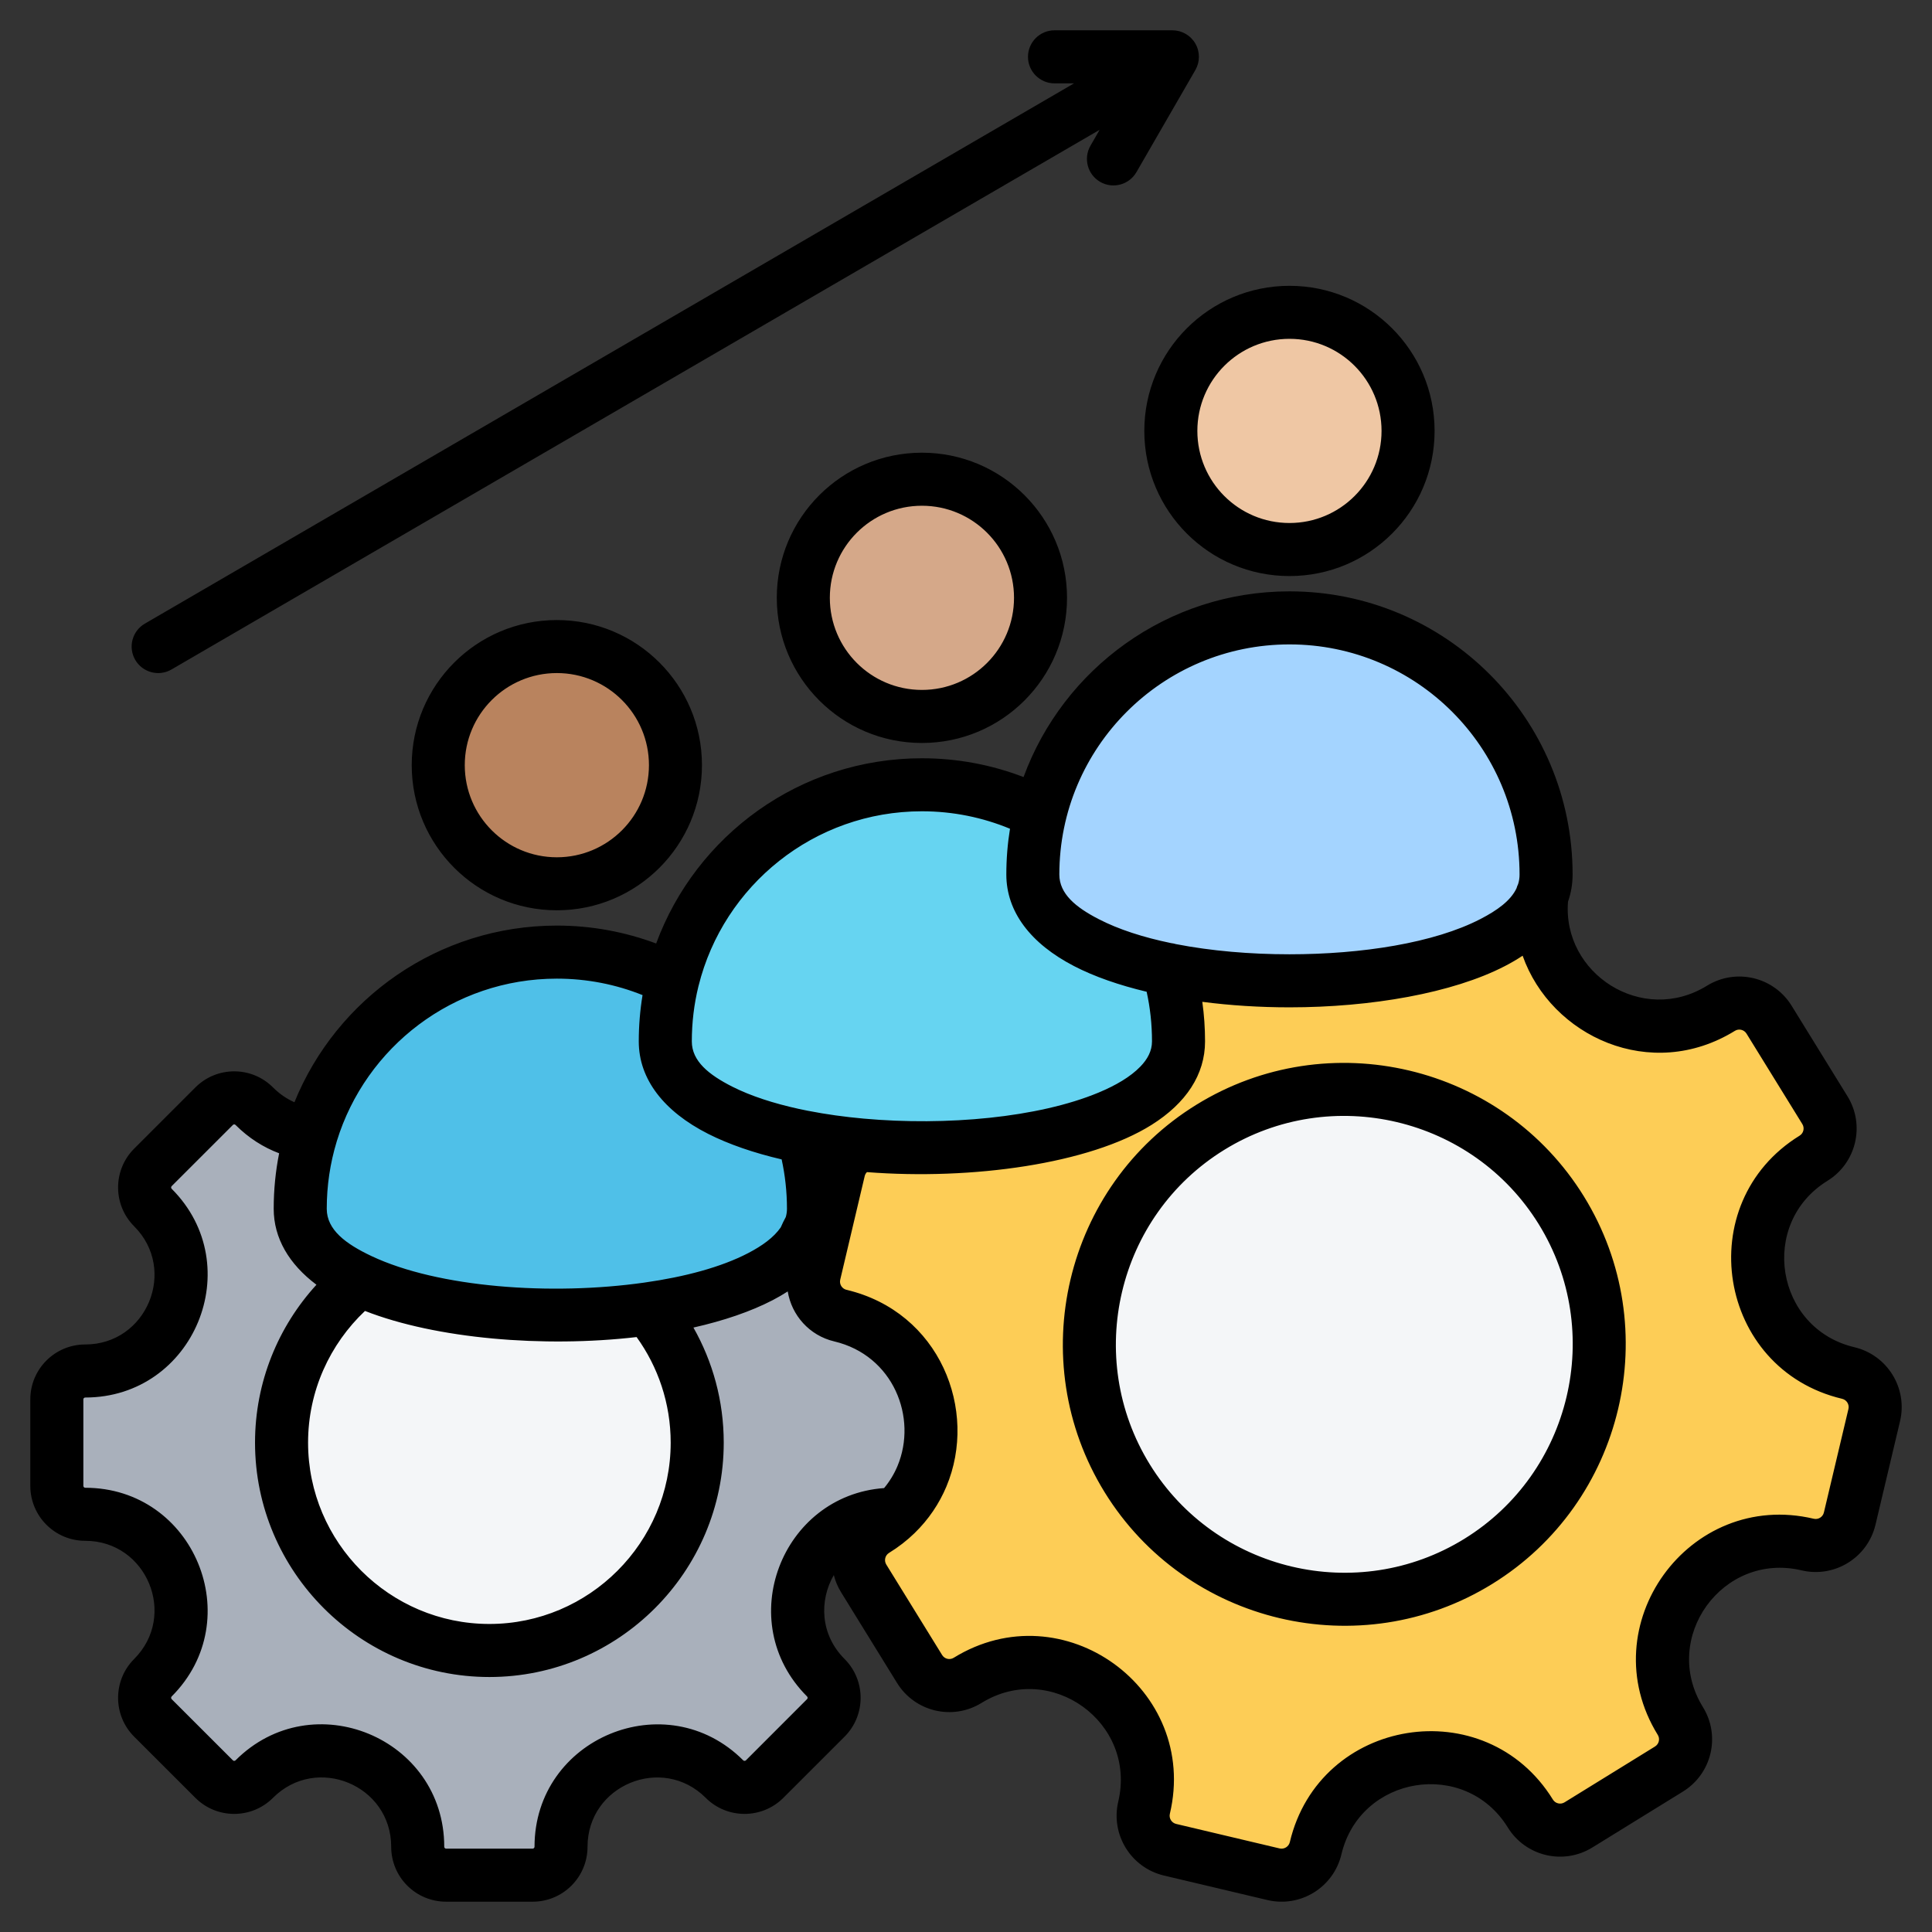 <svg width="48" height="48" viewBox="0 0 48 48" fill="none" xmlns="http://www.w3.org/2000/svg">
<rect x="0" y="0" width="48" height="48" fill="#333333" stroke="none"/>
<g clip-path="url(#clip0_9764_7823)">
<path fill-rule="evenodd" clip-rule="evenodd" d="M22.378 37.515C20.263 37.515 19.2 40.079 20.697 41.576C20.972 41.851 20.972 42.299 20.697 42.575L19.177 44.094C18.902 44.37 18.454 44.37 18.178 44.094C16.682 42.598 14.118 43.66 14.118 45.776C14.118 46.167 13.802 46.482 13.412 46.482H11.263C10.874 46.482 10.557 46.167 10.557 45.776C10.557 43.657 7.995 42.596 6.497 44.094C6.222 44.37 5.775 44.37 5.499 44.094L3.979 42.575C3.703 42.299 3.703 41.851 3.979 41.576C5.475 40.079 4.414 37.515 2.297 37.515C1.907 37.515 1.591 37.199 1.591 36.81V34.661C1.591 34.271 1.907 33.955 2.297 33.955C4.414 33.955 5.475 31.391 3.979 29.895C3.703 29.619 3.703 29.172 3.979 28.897L5.499 27.376C5.775 27.101 6.222 27.101 6.497 27.376C7.994 28.873 10.557 27.812 10.557 25.695C10.557 25.305 10.874 24.989 11.263 24.989H13.412C13.802 24.989 14.118 25.305 14.118 25.695C14.118 27.812 16.682 28.873 18.178 27.376C18.454 27.101 18.902 27.101 19.177 27.376L20.697 28.897C20.972 29.172 20.972 29.619 20.697 29.895C19.2 31.391 20.295 33.38 22.411 33.38C22.802 33.38 23.084 34.271 23.084 34.661V36.81C23.084 37.199 22.769 37.515 22.378 37.515Z" fill="#A9B0BB"/>
<path fill-rule="evenodd" clip-rule="evenodd" d="M12.338 41.089C15.181 41.089 17.501 38.769 17.501 35.926C17.501 33.081 15.181 30.762 12.338 30.762C9.493 30.762 7.174 33.081 7.174 35.926C7.174 38.769 9.493 41.089 12.338 41.089Z" fill="#F4F6F8"/>
<path fill-rule="evenodd" clip-rule="evenodd" d="M38.022 44.986C36.655 42.771 33.286 43.316 32.686 45.849C32.576 46.315 32.107 46.604 31.641 46.494L29.069 45.885C28.603 45.775 28.314 45.306 28.424 44.84C29.023 42.307 26.255 40.31 24.041 41.677C23.632 41.929 23.098 41.802 22.847 41.394L21.459 39.145C21.207 38.737 21.332 38.203 21.741 37.951C23.958 36.582 23.413 33.215 20.878 32.615C20.412 32.505 20.124 32.037 20.234 31.571L20.842 28.998C20.952 28.532 21.421 28.243 21.887 28.353C24.42 28.952 26.418 26.186 25.05 23.97C24.798 23.562 24.925 23.027 25.333 22.776L27.582 21.387C27.989 21.136 28.524 21.262 28.776 21.67C30.144 23.886 33.512 23.34 34.112 20.807C34.222 20.341 34.69 20.052 35.156 20.163L37.73 20.772C38.196 20.882 38.484 21.35 38.374 21.816C37.775 24.349 40.541 26.347 42.757 24.979C43.165 24.727 43.7 24.854 43.951 25.262L45.339 27.511C45.591 27.918 45.465 28.453 45.057 28.705C42.841 30.073 43.387 33.441 45.919 34.041C46.386 34.151 46.675 34.62 46.565 35.086L45.955 37.658C45.844 38.125 45.377 38.413 44.911 38.303C42.378 37.703 40.381 40.471 41.748 42.686C42 43.095 41.873 43.629 41.465 43.88L39.216 45.268C38.809 45.52 38.274 45.395 38.022 44.986Z" fill="#FDCD56"/>
<path fill-rule="evenodd" clip-rule="evenodd" d="M28.007 36.657C26.173 33.686 27.101 29.769 30.071 27.936C33.041 26.102 36.958 27.029 38.792 30C40.625 32.969 39.699 36.888 36.728 38.721C33.758 40.554 29.84 39.627 28.007 36.657Z" fill="#F4F6F8"/>
<path fill-rule="evenodd" clip-rule="evenodd" d="M10.888 18.88C10.888 20.508 12.207 21.827 13.835 21.827C15.462 21.827 16.782 20.508 16.782 18.88C16.782 17.253 15.462 15.933 13.835 15.933C12.207 15.933 10.888 17.253 10.888 18.88Z" fill="#B9835E"/>
<path fill-rule="evenodd" clip-rule="evenodd" d="M20.21 30.04C20.21 33.561 7.459 33.561 7.459 30.04C7.459 26.519 10.314 23.664 13.835 23.664C17.356 23.664 20.21 26.519 20.21 30.04Z" fill="#4FC0E8"/>
<path fill-rule="evenodd" clip-rule="evenodd" d="M19.989 14.821C19.989 16.449 21.309 17.768 22.937 17.768C24.564 17.768 25.883 16.449 25.883 14.821C25.883 13.194 24.564 11.874 22.937 11.874C21.309 11.874 19.989 13.194 19.989 14.821Z" fill="#D5A889"/>
<path fill-rule="evenodd" clip-rule="evenodd" d="M29.46 25.868C29.46 29.389 16.708 29.389 16.708 25.868C16.708 22.347 19.564 19.491 23.085 19.491C26.606 19.491 29.46 22.347 29.46 25.868Z" fill="#66D4F1"/>
<path fill-rule="evenodd" clip-rule="evenodd" d="M29.15 10.753C29.15 12.381 30.469 13.7 32.097 13.7C33.724 13.7 35.044 12.381 35.044 10.753C35.044 9.126 33.724 7.807 32.097 7.807C30.469 7.807 29.15 9.126 29.15 10.753Z" fill="#EFC7A4"/>
<path fill-rule="evenodd" clip-rule="evenodd" d="M38.472 21.699C38.472 25.22 25.721 25.22 25.721 21.699C25.721 18.178 28.576 15.323 32.097 15.323C35.618 15.323 38.472 18.178 38.472 21.699Z" fill="#A4D4FF"/>
<path fill-rule="evenodd" clip-rule="evenodd" d="M20.716 39.132C20.351 39.761 20.376 40.61 20.983 41.217C21.515 41.749 21.515 42.615 20.983 43.147L19.463 44.666C18.931 45.199 18.065 45.199 17.533 44.666C16.451 43.585 14.597 44.353 14.597 45.882C14.597 46.638 13.986 47.247 13.233 47.247H11.084C10.33 47.247 9.719 46.638 9.719 45.882C9.719 44.351 7.866 43.584 6.783 44.666C6.251 45.199 5.387 45.199 4.854 44.667L3.333 43.147C2.801 42.615 2.801 41.749 3.333 41.217C4.415 40.135 3.648 38.281 2.117 38.281C1.364 38.281 0.753 37.67 0.753 36.916V34.767C0.753 34.014 1.364 33.403 2.117 33.403C3.648 33.403 4.415 31.549 3.333 30.467C2.801 29.934 2.801 29.07 3.333 28.538L4.854 27.017C5.387 26.484 6.251 26.484 6.783 27.017C6.946 27.18 7.126 27.302 7.315 27.385C8.361 24.811 10.886 22.996 13.835 22.996C14.703 22.996 15.534 23.154 16.302 23.441C17.292 20.755 19.875 18.839 22.905 18.839C23.795 18.839 24.646 19.004 25.43 19.306C26.417 16.613 29.003 14.692 32.037 14.692C35.922 14.692 39.071 17.842 39.071 21.727C39.071 21.961 39.032 22.186 38.957 22.401C38.812 24.186 40.801 25.483 42.411 24.489C43.128 24.047 44.069 24.269 44.512 24.987L45.9 27.236C46.343 27.953 46.12 28.894 45.403 29.337C43.686 30.396 44.109 33.006 46.071 33.471C46.891 33.665 47.4 34.489 47.206 35.309L46.596 37.881C46.402 38.701 45.579 39.209 44.759 39.015C42.797 38.551 41.249 40.695 42.308 42.411C42.753 43.13 42.529 44.069 41.811 44.512L39.562 45.9C38.845 46.343 37.905 46.122 37.461 45.403C36.402 43.687 33.792 44.109 33.327 46.071C33.133 46.891 32.309 47.4 31.489 47.206L28.917 46.597C28.098 46.403 27.589 45.579 27.783 44.759C28.247 42.797 26.103 41.249 24.387 42.308C23.667 42.753 22.729 42.529 22.286 41.811L20.898 39.562C20.813 39.425 20.753 39.28 20.716 39.132ZM6.935 28.653C6.549 28.508 6.18 28.277 5.852 27.949C5.833 27.93 5.804 27.93 5.786 27.949L4.265 29.469C4.247 29.488 4.247 29.517 4.265 29.535C6.176 31.446 4.821 34.721 2.117 34.721C2.092 34.721 2.071 34.742 2.071 34.767V36.916C2.071 36.942 2.092 36.963 2.117 36.963C4.821 36.963 6.176 40.237 4.265 42.148C4.247 42.167 4.247 42.197 4.265 42.215L5.786 43.735C5.804 43.753 5.833 43.753 5.852 43.735C7.764 41.822 11.037 43.177 11.037 45.882C11.037 45.908 11.058 45.929 11.084 45.929H13.233C13.258 45.929 13.28 45.908 13.28 45.882C13.28 43.181 16.554 41.824 18.465 43.735C18.483 43.753 18.513 43.753 18.532 43.735L20.051 42.215C20.07 42.197 20.07 42.167 20.051 42.148C18.196 40.293 19.42 37.154 21.965 36.971C22.105 36.803 22.216 36.618 22.297 36.425C22.802 35.222 22.196 33.675 20.727 33.327C20.108 33.181 19.667 32.676 19.571 32.085C19.454 32.161 19.33 32.232 19.199 32.301C18.652 32.585 17.978 32.814 17.228 32.983C17.707 33.828 17.981 34.804 17.981 35.842C17.981 39.048 15.365 41.665 12.159 41.665C8.951 41.665 6.336 39.048 6.336 35.842C6.336 34.333 6.915 32.955 7.862 31.919C7.178 31.405 6.8 30.76 6.8 30.031C6.8 29.56 6.846 29.099 6.935 28.653ZM15.964 24.723C15.306 24.459 14.588 24.314 13.835 24.314C11.262 24.314 9.085 26.014 8.368 28.352C8.366 28.359 8.364 28.366 8.362 28.373C8.203 28.898 8.118 29.455 8.118 30.031C8.118 30.556 8.593 30.906 9.23 31.207C10.883 31.988 13.691 32.195 16.012 31.865C17.008 31.724 17.915 31.484 18.59 31.132C18.941 30.949 19.225 30.743 19.398 30.493C19.435 30.406 19.477 30.32 19.523 30.236C19.542 30.17 19.552 30.102 19.552 30.031C19.552 29.61 19.506 29.2 19.42 28.805C18.731 28.644 18.109 28.431 17.595 28.171C16.494 27.613 15.87 26.813 15.87 25.874C15.87 25.482 15.902 25.098 15.964 24.723ZM25.093 20.59C24.419 20.311 23.68 20.156 22.905 20.156C20.226 20.156 17.977 22 17.357 24.487C17.355 24.495 17.353 24.502 17.351 24.51C17.244 24.947 17.188 25.404 17.188 25.874C17.188 26.366 17.614 26.703 18.19 26.996C18.653 27.23 19.221 27.413 19.849 27.551C19.926 27.568 20.004 27.584 20.082 27.599C20.083 27.599 20.083 27.599 20.084 27.599C20.522 27.685 20.985 27.749 21.461 27.792C21.461 27.792 21.462 27.792 21.462 27.792C23.512 27.976 25.794 27.769 27.291 27.146C27.723 26.966 28.084 26.755 28.333 26.498C28.509 26.316 28.621 26.111 28.621 25.874C28.621 25.45 28.576 25.037 28.488 24.64C27.805 24.477 27.189 24.264 26.684 24.002C25.609 23.446 25.002 22.655 25.002 21.727C25.002 21.34 25.033 20.96 25.093 20.59ZM37.717 21.965C37.741 21.89 37.753 21.811 37.753 21.727C37.753 18.57 35.194 16.01 32.037 16.01C28.879 16.01 26.319 18.57 26.319 21.727C26.319 22.209 26.731 22.543 27.29 22.832C27.787 23.09 28.406 23.289 29.094 23.431C29.136 23.436 29.177 23.444 29.216 23.456C30.088 23.626 31.062 23.709 32.036 23.709C33.833 23.709 35.633 23.428 36.783 22.832C37.199 22.617 37.534 22.376 37.678 22.068C37.688 22.032 37.701 21.998 37.717 21.965ZM21.483 29.221L20.875 31.794C20.849 31.906 20.918 32.018 21.03 32.045C23.351 32.594 24.31 35.037 23.512 36.935C23.335 37.356 23.072 37.751 22.719 38.093C22.534 38.272 22.323 38.437 22.087 38.582C21.989 38.643 21.959 38.772 22.019 38.87L23.407 41.119C23.468 41.217 23.596 41.248 23.695 41.187C26.408 39.513 29.799 41.959 29.065 45.062C29.038 45.175 29.108 45.288 29.221 45.315L31.792 45.924C31.905 45.95 32.018 45.88 32.045 45.768C32.779 42.664 36.908 41.998 38.582 44.711C38.643 44.809 38.772 44.839 38.87 44.779L41.119 43.391C41.217 43.33 41.248 43.201 41.187 43.103C39.513 40.39 41.959 36.998 45.062 37.733C45.175 37.759 45.287 37.69 45.314 37.578L45.924 35.005C45.95 34.893 45.88 34.78 45.768 34.753C42.664 34.018 41.996 29.891 44.711 28.215C44.809 28.155 44.839 28.026 44.779 27.928L43.391 25.679C43.33 25.581 43.201 25.55 43.103 25.611C41.018 26.898 38.537 25.751 37.829 23.744C37.693 23.835 37.546 23.921 37.389 24.002C36.09 24.674 34.065 25.027 32.036 25.027C31.303 25.027 30.569 24.981 29.871 24.89C29.916 25.212 29.939 25.54 29.939 25.874C29.939 26.698 29.467 27.41 28.609 27.948C27.073 28.912 24.162 29.324 21.539 29.121C21.512 29.148 21.492 29.181 21.483 29.221ZM15.816 33.219C13.501 33.487 10.836 33.262 9.068 32.57C8.198 33.393 7.654 34.556 7.654 35.842C7.654 38.323 9.677 40.347 12.159 40.347C14.639 40.347 16.663 38.323 16.663 35.842C16.663 34.865 16.349 33.958 15.816 33.219ZM27.445 37.075C25.421 33.795 26.446 29.47 29.724 27.447C33.004 25.422 37.328 26.446 39.352 29.725C41.375 33.004 40.353 37.329 37.073 39.353C33.795 41.377 29.469 40.353 27.445 37.075ZM28.567 36.383C30.209 39.043 33.721 39.874 36.381 38.232C39.043 36.589 39.873 33.078 38.231 30.417C36.588 27.756 33.078 26.925 30.416 28.568C27.755 30.21 26.924 33.721 28.567 36.383ZM10.229 19.01C10.229 17.019 11.843 15.405 13.835 15.405C15.826 15.405 17.44 17.019 17.44 19.01C17.44 21.002 15.826 22.616 13.835 22.616C11.843 22.616 10.229 21.002 10.229 19.01ZM11.547 19.01C11.547 20.274 12.571 21.299 13.835 21.299C15.098 21.299 16.123 20.274 16.123 19.01C16.123 17.747 15.098 16.722 13.835 16.722C12.571 16.722 11.547 17.747 11.547 19.01ZM19.299 14.852C19.299 12.861 20.913 11.247 22.905 11.247C24.896 11.247 26.51 12.861 26.51 14.852C26.51 16.845 24.896 18.459 22.905 18.459C20.913 18.459 19.299 16.845 19.299 14.852ZM20.617 14.852C20.617 16.117 21.641 17.141 22.905 17.141C24.169 17.141 25.193 16.117 25.193 14.852C25.193 13.589 24.168 12.565 22.905 12.565C21.641 12.565 20.617 13.589 20.617 14.852ZM28.43 10.706C28.43 8.715 30.044 7.101 32.037 7.101C34.028 7.101 35.642 8.715 35.642 10.706C35.642 12.698 34.028 14.312 32.037 14.312C30.044 14.312 28.43 12.698 28.43 10.706ZM29.748 10.706C29.748 11.97 30.772 12.994 32.037 12.994C33.3 12.994 34.324 11.97 34.324 10.706C34.324 9.442 33.3 8.418 32.037 8.418C30.773 8.418 29.748 9.442 29.748 10.706ZM26.684 2.071H26.199C25.835 2.071 25.54 1.775 25.54 1.412C25.54 1.048 25.835 0.753 26.199 0.753H29.128C29.358 0.753 29.577 0.874 29.697 1.081C29.698 1.081 29.698 1.082 29.698 1.082C29.818 1.29 29.814 1.541 29.698 1.741L28.234 4.278C28.052 4.592 27.649 4.701 27.334 4.519C27.019 4.337 26.911 3.934 27.093 3.619L27.32 3.225L4.261 16.633C3.947 16.816 3.543 16.709 3.36 16.395C3.177 16.081 3.284 15.677 3.599 15.494L26.684 2.071Z" fill="black"/>
</g>
<defs>
<clipPath id="clip0_9764_7823">
<rect width="48" height="48" fill="white"/>
</clipPath>
</defs>
</svg>

